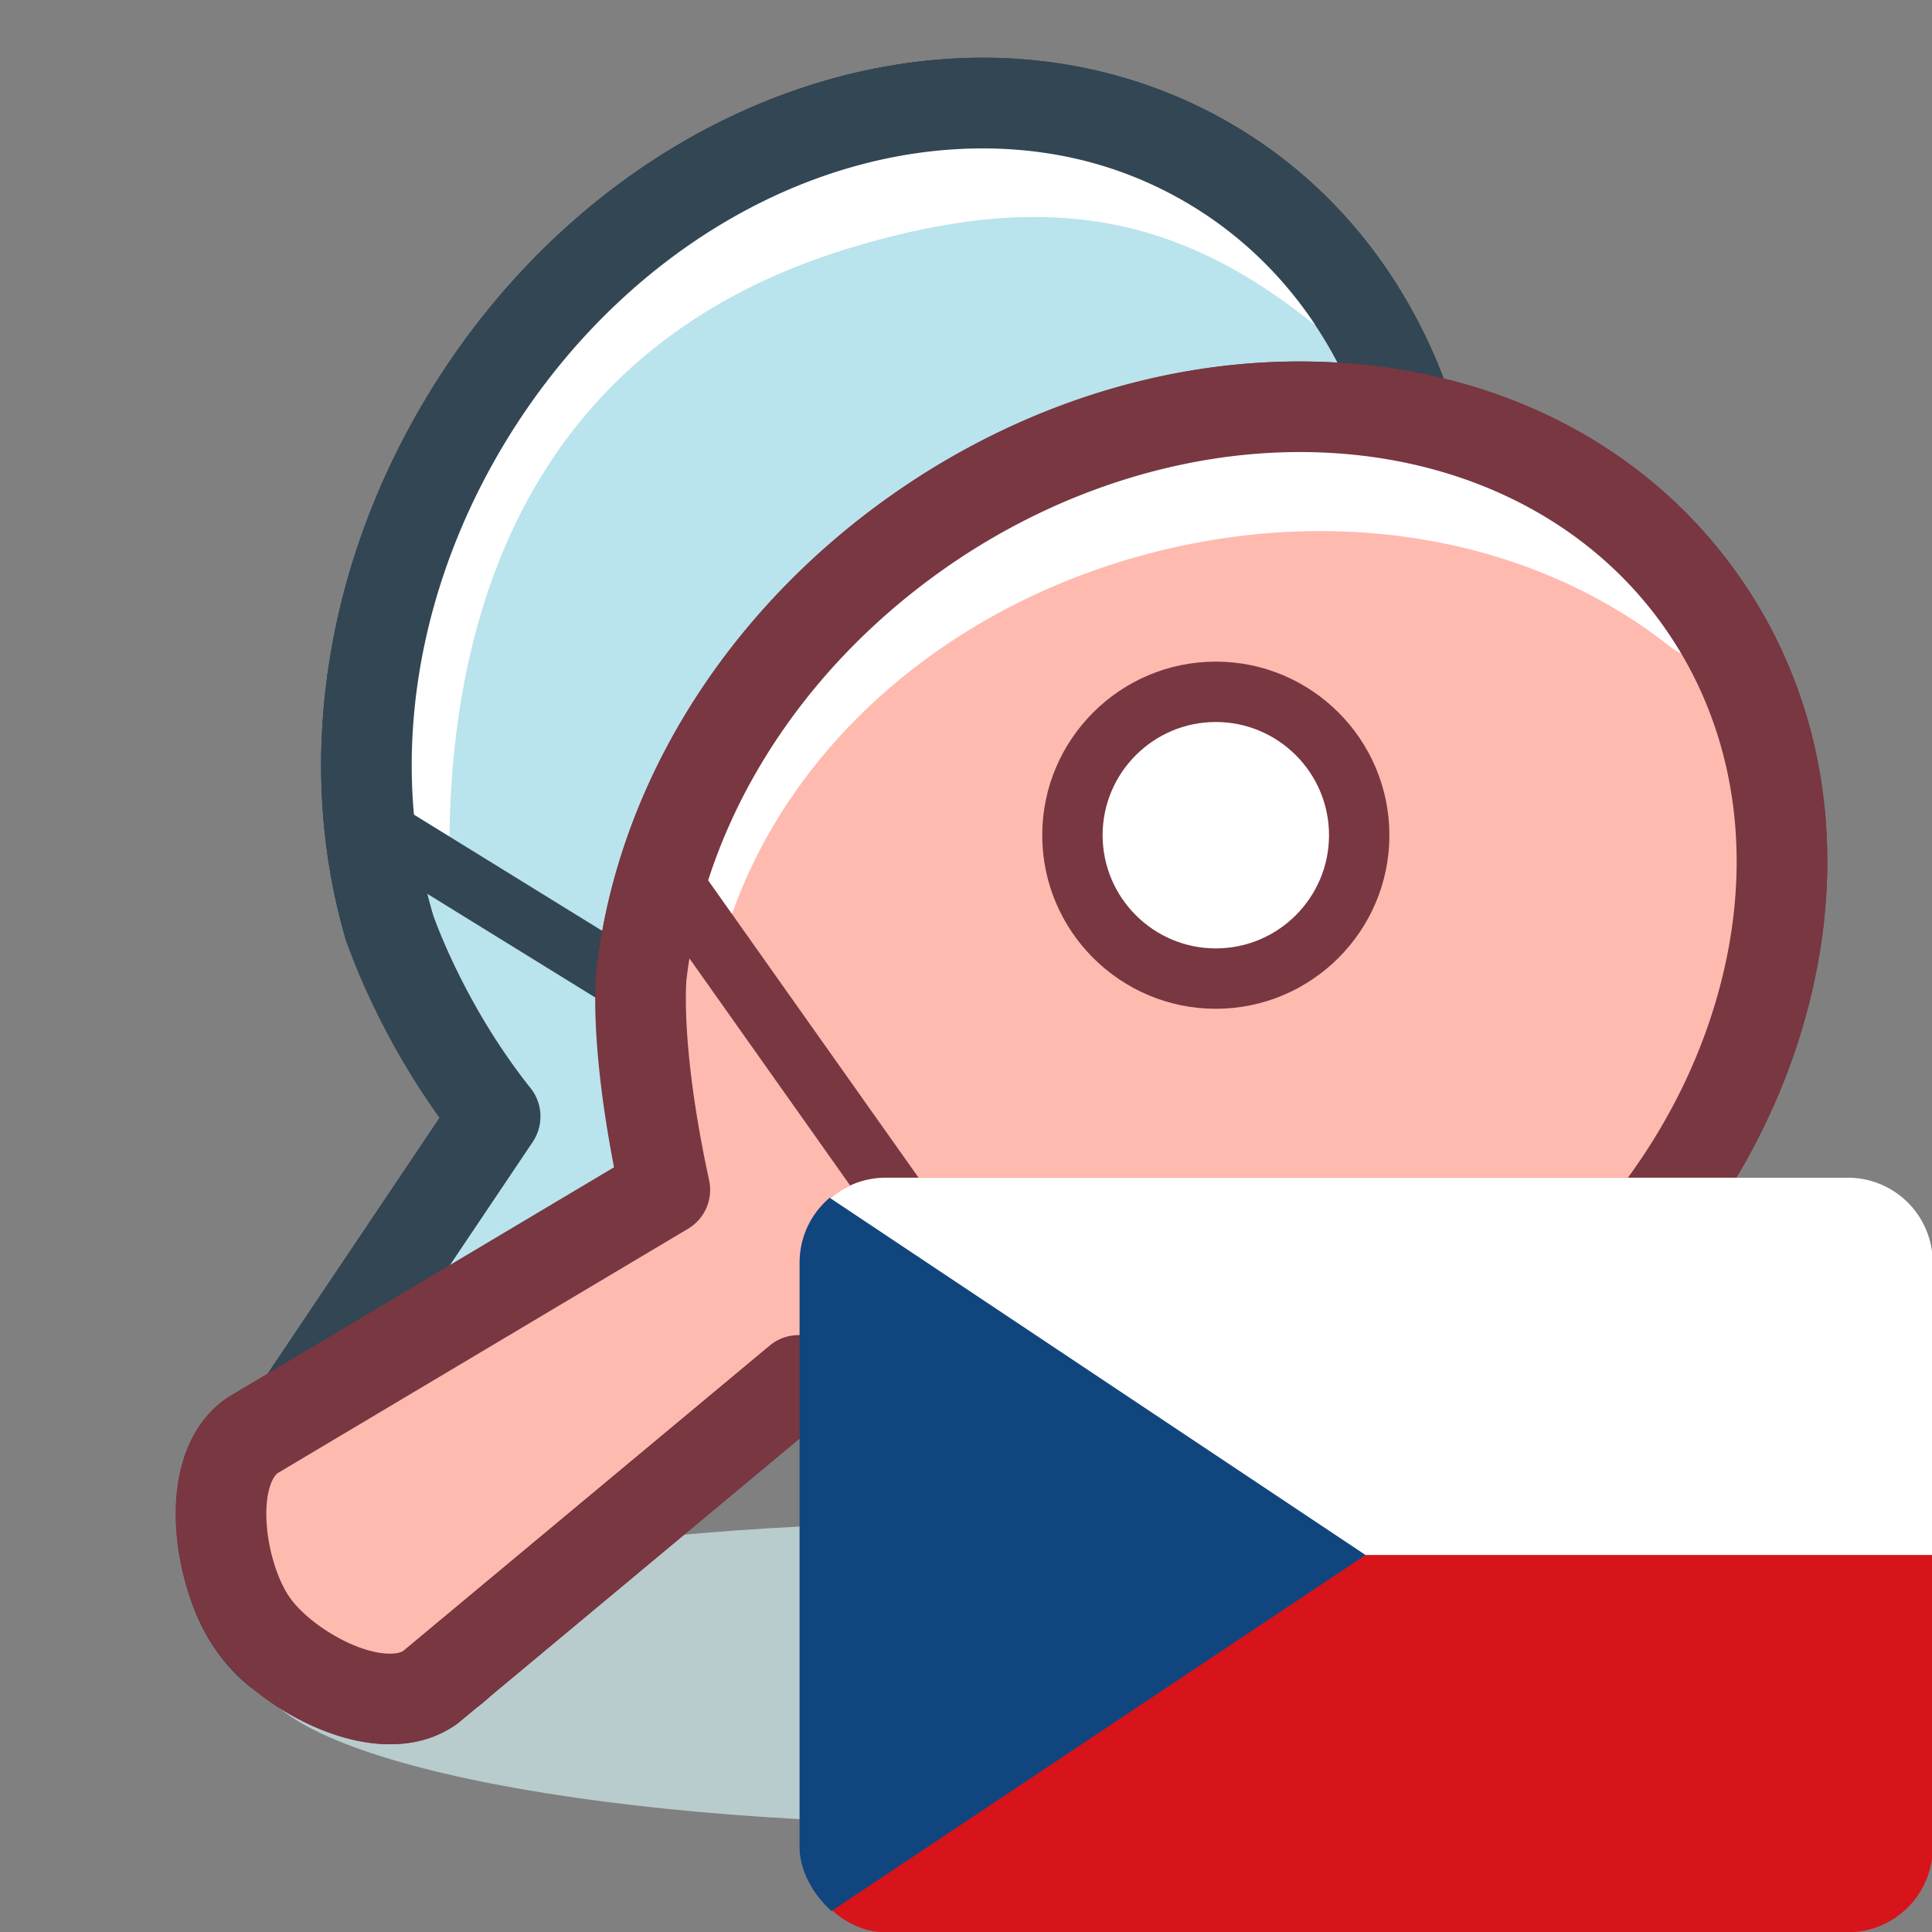 <svg width="800px" height="800px" viewBox="0 0 1024 1024" class="icon" version="1.1" xmlns="http://www.w3.org/2000/svg" xmlns:bx="https://boxy-svg.com">
  <rect x="0" y="0" width="1024" height="1024" fill="#808080" stroke="none"/>
  <path d="M899.088 885.176c0 45.008-170.744 81.496-381.344 81.496-210.608 0-381.336-36.488-381.336-81.496 0-45.008 173.392-78.504 384-78.504 210.6 0 378.68 33.496 378.68 78.504z" fill="#B8CBCD"></path>
  <path d="M262.448 591.712l-135.04 200.96c-16.592 26.88-1.88 69.408 25 86s78.408 24.384 95-2.504L367.2 656.904l81.88 9.152c96.968-5.128 196.464-64.16 258.12-164.04 92.456-149.776 64.832-334.504-61.696-412.616s-304.056-20.016-396.512 129.76c-54.264 87.904-67.112 187.832-42.92 271.2l-0.064-0.04 0.232 0.648 56.208 100.744z" fill="#B9E3ED"></path>
  <path d="M207.04 917.784c-22.8 0-48.56-7.168-67.232-18.688-35.592-21.968-57.68-78.752-32.816-119.024a21.52 21.52 0 0 1 0.504-0.784L234.32 590.552l-49.04-87.896a24.096 24.096 0 0 1-2.256-5.624c-27.176-93.68-10.576-199.568 45.552-290.488 66.968-108.488 178.96-175.88 292.264-175.88 49.216 0 96.688 13.248 137.28 38.304 137.592 84.936 168.776 284.848 69.512 445.648-63.272 102.496-169.52 169.704-277.28 175.4-1.32 0.08-2.632 0.032-3.936-0.112l-65.88-7.36-112.064 205.136a21.688 21.688 0 0 1-0.64 1.096c-11.552 18.712-33.136 29.008-60.792 29.008z m-59.4-112.192c-3.872 6.56-4.288 16.552-1.112 26.848 3.392 10.976 10.472 20.856 18.48 25.808 11.176 6.896 28.064 11.536 42.024 11.536h0.008c9.648 0 17.136-2.248 19.728-5.888l119.368-218.504a23.984 23.984 0 0 1 23.728-12.344l79.872 8.928c91.624-5.592 182.304-63.896 237.04-152.568 85.352-138.272 61.184-308.552-53.88-379.592-33.488-20.664-71.184-31.152-112.064-31.152-96.784 0-193.128 58.656-251.416 153.088-48.624 78.768-63.464 169.744-40.856 249.952l54.848 98.304c4.4 7.888 3.992 17.576-1.04 25.08l-134.728 200.504z" fill="#324654"></path>
  <path d="M262.448 591.712l-135.04 200.96c-16.592 26.88-1.88 69.408 25 86s78.408 24.384 95-2.504L367.2 656.904l81.88 9.152c96.968-5.128 196.464-64.16 258.12-164.04 92.456-149.776 64.832-334.504-61.696-412.616s-304.056-20.016-396.512 129.76c-54.264 87.904-67.112 187.832-42.92 271.2l-0.064-0.04 0.232 0.648" fill="#B9E3ED"></path>
  <path d="M207.08 917.784c-1.376 0-2.768-0.024-4.184-0.072-21.904-0.792-45.496-7.752-63.096-18.616-35.592-21.968-57.68-78.752-32.816-119.024a21.52 21.52 0 0 1 0.504-0.784l135.04-200.96a24.008 24.008 0 0 1 39.848 26.776L147.648 805.6c-3.864 6.56-4.288 16.56-1.104 26.848 3.392 10.976 10.472 20.856 18.48 25.808 10.52 6.496 26.072 11 39.616 11.496 10.768 0.368 19.328-1.904 22.136-5.856l119.368-218.496a23.984 23.984 0 0 1 23.728-12.344l79.872 8.928c91.624-5.592 182.304-63.896 237.04-152.568 85.352-138.272 61.184-308.552-53.88-379.592-55.088-34.008-122.896-40.48-190.968-18.192-69.504 22.744-130.776 72.512-172.52 140.128-49.016 79.408-63.704 171.224-40.296 251.912a23.952 23.952 0 0 1-0.008 13.408 23.888 23.888 0 0 1-14.904 16.16c-12.472 4.48-26.104-1.72-30.56-14.192a23.224 23.224 0 0 1-0.624-2.008c-27.176-93.688-10.576-199.56 45.552-290.488 47.688-77.256 118.168-134.272 198.44-160.536 81.712-26.76 163.784-18.592 231.096 22.96 137.592 84.936 168.776 284.848 69.512 445.648-63.264 102.488-169.512 169.696-277.272 175.392-1.32 0.08-2.632 0.032-3.936-0.112l-65.88-7.36-112.064 205.136a21.688 21.688 0 0 1-0.64 1.096c-11.6 18.792-33.072 29.008-60.752 29.008z" fill="#324654"></path>
  <path d="M214.208 473.408a24 24 0 0 1-24-24c0-189.328 85.304-315.192 246.688-363.992 115.656-34.984 201.472-20.936 286.944 46.96a24 24 0 0 1-29.856 37.584c-72.616-57.688-143.072-68.888-243.192-38.6-175.696 53.128-212.576 202.28-212.576 318.048a24.008 24.008 0 0 1-24.008 24z" fill="#FFFFFF"></path>
  <path d="M207.04 917.784c-22.8 0-48.56-7.168-67.232-18.688-35.592-21.968-57.68-78.752-32.816-119.024a21.52 21.52 0 0 1 0.504-0.784l125.496-186.752c-34.512-48.04-49.16-92.8-49.824-94.856a22.456 22.456 0 0 1-0.6-2.232c-26.536-93.296-9.808-198.488 46.008-288.896 66.968-108.488 178.96-175.88 292.264-175.88 49.216 0 96.688 13.248 137.28 38.304 137.592 84.936 168.776 284.848 69.512 445.648-63.272 102.488-169.52 169.696-277.28 175.392-1.32 0.08-2.632 0.032-3.936-0.112l-65.88-7.36-112.064 205.136a21.688 21.688 0 0 1-0.64 1.096c-11.552 18.712-33.136 29.008-60.792 29.008z m-59.4-112.192c-3.872 6.56-4.288 16.552-1.112 26.848 3.392 10.976 10.472 20.856 18.48 25.808 11.176 6.896 28.064 11.536 42.024 11.536h0.008c9.648 0 17.136-2.248 19.728-5.888l119.368-218.504a23.984 23.984 0 0 1 23.728-12.344l79.872 8.928c91.624-5.592 182.304-63.896 237.04-152.568 85.352-138.272 61.184-308.552-53.88-379.592-33.488-20.664-71.184-31.152-112.064-31.152-96.784 0-193.128 58.656-251.416 153.088-49.016 79.408-63.704 171.224-40.296 251.912l0.112 0.4c2.592 7.424 18.592 50.736 51.992 92.696a24.016 24.016 0 0 1 1.144 28.336l-134.728 200.496z" fill="#324654"></path>
  <path d="M533.728 660.624c-2.864 0-5.768-0.776-8.392-2.392l-328.256-202.64a15.992 15.992 0 1 1 16.808-27.224l328.256 202.64a16 16 0 0 1-8.416 29.616z" fill="#324654"></path>
  <path d="M352.4 630.656L133.576 760.96c-25.792 18.248-17.736 73.96 0.512 99.744 18.248 25.792 68.112 51.912 93.896 33.656l195.32-162.744 71.784 40.448c91.248 33.208 205.904 17.8 301.72-50.008 143.672-101.68 190.504-282.496 104.608-403.872-85.896-121.376-272-137.352-415.672-35.672-84.328 59.68-135.232 146.624-145.584 232.816l-0.04-0.064-0.04 0.68" fill="#FFBAB0"></path>
  <path d="M206.752 924.488c-11.72 0-24.472-2.752-37.76-8.28-21.872-9.096-42.76-25.048-54.496-41.64-11.736-16.584-19.84-41.584-21.144-65.24-1.68-30.6 7.672-54.736 26.36-67.96 0.512-0.36 1.04-0.704 1.584-1.032l218.824-130.304a23.976 23.976 0 0 1 32.904 8.344 23.992 23.992 0 0 1-8.344 32.896L146.984 780.912c-3.456 2.984-6.472 11.904-5.704 25.776 0.816 14.68 5.792 30.824 12.4 40.16 6.608 9.336 20.168 19.4 33.744 25.048 12.832 5.344 22.248 5.472 26.208 3.2L407.944 713.2a24 24 0 0 1 27.144-2.472l70.024 39.456c86.488 30.696 192.768 12.504 277.832-47.696 64.864-45.904 110.688-110.176 129.024-180.976 17.96-69.328 7.256-136.608-30.144-189.448-37.392-52.84-97.288-85.312-168.64-91.432-72.84-6.272-148.72 15.584-213.584 61.488-76.168 53.904-125.6 132.664-135.616 216.08a24.04 24.04 0 0 1-5.376 12.496 23.792 23.792 0 0 1-19.888 8.888c-13.232-0.76-23.36-11.768-22.6-25 0.04-0.712 0.112-1.424 0.216-2.128 11.64-96.848 68.328-187.792 155.544-249.512 74.104-52.448 161.24-77.368 245.416-70.128 85.672 7.352 158.016 46.96 203.712 111.528s58.992 145.968 37.432 229.208c-21.176 81.768-73.656 155.672-147.768 208.12-98.312 69.584-222.376 89.896-323.792 52.968a24.464 24.464 0 0 1-3.576-1.64l-57.36-32.32-182.6 152.144a20.8 20.8 0 0 1-1.504 1.152c-9.904 7-21.84 10.512-35.088 10.512z" fill="#783741"></path>
  <path d="M352.4 630.656L133.576 760.96c-25.792 18.248-17.736 73.96 0.512 99.744 18.248 25.792 68.112 51.912 93.896 33.656l195.32-162.744 71.784 40.448c91.248 33.208 205.904 17.8 301.72-50.008 143.672-101.68 190.504-282.496 104.608-403.872-85.896-121.376-272-137.352-415.672-35.672-84.328 59.68-135.232 146.624-145.584 232.816l-0.04-0.064-0.04 0.68 12.32 114.712z" fill="#FFBAB0"></path>
  <path d="M366.16 498.232a24 24 0 0 1-22.56-32.2c37.368-102.92 129.216-184.048 245.68-217.016 117.688-33.312 239.592-12.248 326.04 56.352a24 24 0 1 1-29.84 37.6c-74.392-59.032-180.224-76.896-283.136-47.768-101.664 28.776-181.52 98.76-213.64 187.216a23.984 23.984 0 0 1-22.544 15.816z" fill="#FFFFFF"></path>
  <path d="M206.744 924.464c-35.648 0-74.896-25.368-92.248-49.896-11.736-16.584-19.84-41.584-21.144-65.24-1.68-30.6 7.672-54.736 26.36-67.96 0.512-0.36 1.04-0.704 1.584-1.032l204.16-121.576c-13.304-68.808-9.648-102.664-9.152-106.552 0.056-0.48 0.136-0.952 0.224-1.416 12.08-96.232 68.624-186.504 155.344-247.872 65-46 142.088-71.336 217.064-71.336 96.776 0 181.36 41.088 232.064 112.736 45.696 64.568 58.992 145.968 37.432 229.208-21.176 81.768-73.656 155.672-147.768 208.12-64.952 45.968-141.992 71.288-216.936 71.288-37.512 0-73.464-6.168-106.848-18.32a24.464 24.464 0 0 1-3.576-1.64l-57.36-32.32L243.344 912.8a20.8 20.8 0 0 1-1.504 1.152c-9.848 6.976-21.656 10.512-35.096 10.512z m-59.76-143.552c-3.456 2.984-6.472 11.904-5.704 25.776 0.816 14.68 5.792 30.824 12.4 40.16 9.688 13.696 34.984 29.616 53.064 29.624 2.096 0 4.912-0.248 6.88-1.376l194.312-161.904a24 24 0 0 1 27.144-2.472l70.024 39.456c27.6 9.8 57.408 14.768 88.624 14.768 65.096 0 132.296-22.184 189.208-62.464 64.864-45.904 110.688-110.176 129.024-180.976 17.96-69.328 7.256-136.608-30.144-189.448-41.584-58.76-111.888-92.464-192.888-92.464-65.128 0-132.368 22.2-189.336 62.52-76.168 53.904-125.6 132.664-135.616 216.08a20.696 20.696 0 0 1-0.144 1.016c-0.448 5.848-2.232 40.624 12.016 106.368a24.008 24.008 0 0 1-11.176 25.704L146.984 780.912z" fill="#783741"></path>
  <path d="M580.912 800.768a15.968 15.968 0 0 1-13.072-6.76L345.968 480.504a16 16 0 1 1 26.12-18.488L593.952 775.52a16 16 0 0 1-13.04 25.248z" fill="#783741"></path>
  <path d="M644.408 442.672m-76 0a76 76 0 1 0 152 0 76 76 0 1 0-152 0Z" fill="#FFFFFF"></path>
  <path d="M644.408 534.672c-50.728 0-92-41.272-92-92s41.272-92 92-92 92 41.272 92 92-41.272 92-92 92z m0-152c-33.088 0-60 26.912-60 60s26.912 60 60 60 60-26.912 60-60-26.912-60-60-60z" fill="#783741"></path>
  <clipPath id="clipRounded">
    <rect width="599.94" height="399.959" rx="45" ry="45" x="423.788" y="624.203"></rect>
  </clipPath>
  <rect fill="#d7141a" x="424.448" y="624.182" width="599.94" height="399.96" rx="45" ry="45" id="object-0"></rect>
  <path fill="#fff" d="M 469.448 624.202 H 979.388 A 45 45 0 0 1 1024.388 669.202 V 824.182 H 424.448 V 669.202 A 45 45 0 0 1 469.448 624.202 Z" bx:shape="rect 424.448 624.202 599.94 199.98 45 45 0 0 1@f90c1421"></path>
  <path d="M 723.758 824.182 L 423.788 624.202 L 423.788 1024.16 L 723.758 824.182 Z" fill="#11457e" clip-path="url(#clipRounded)"></path>
</svg>